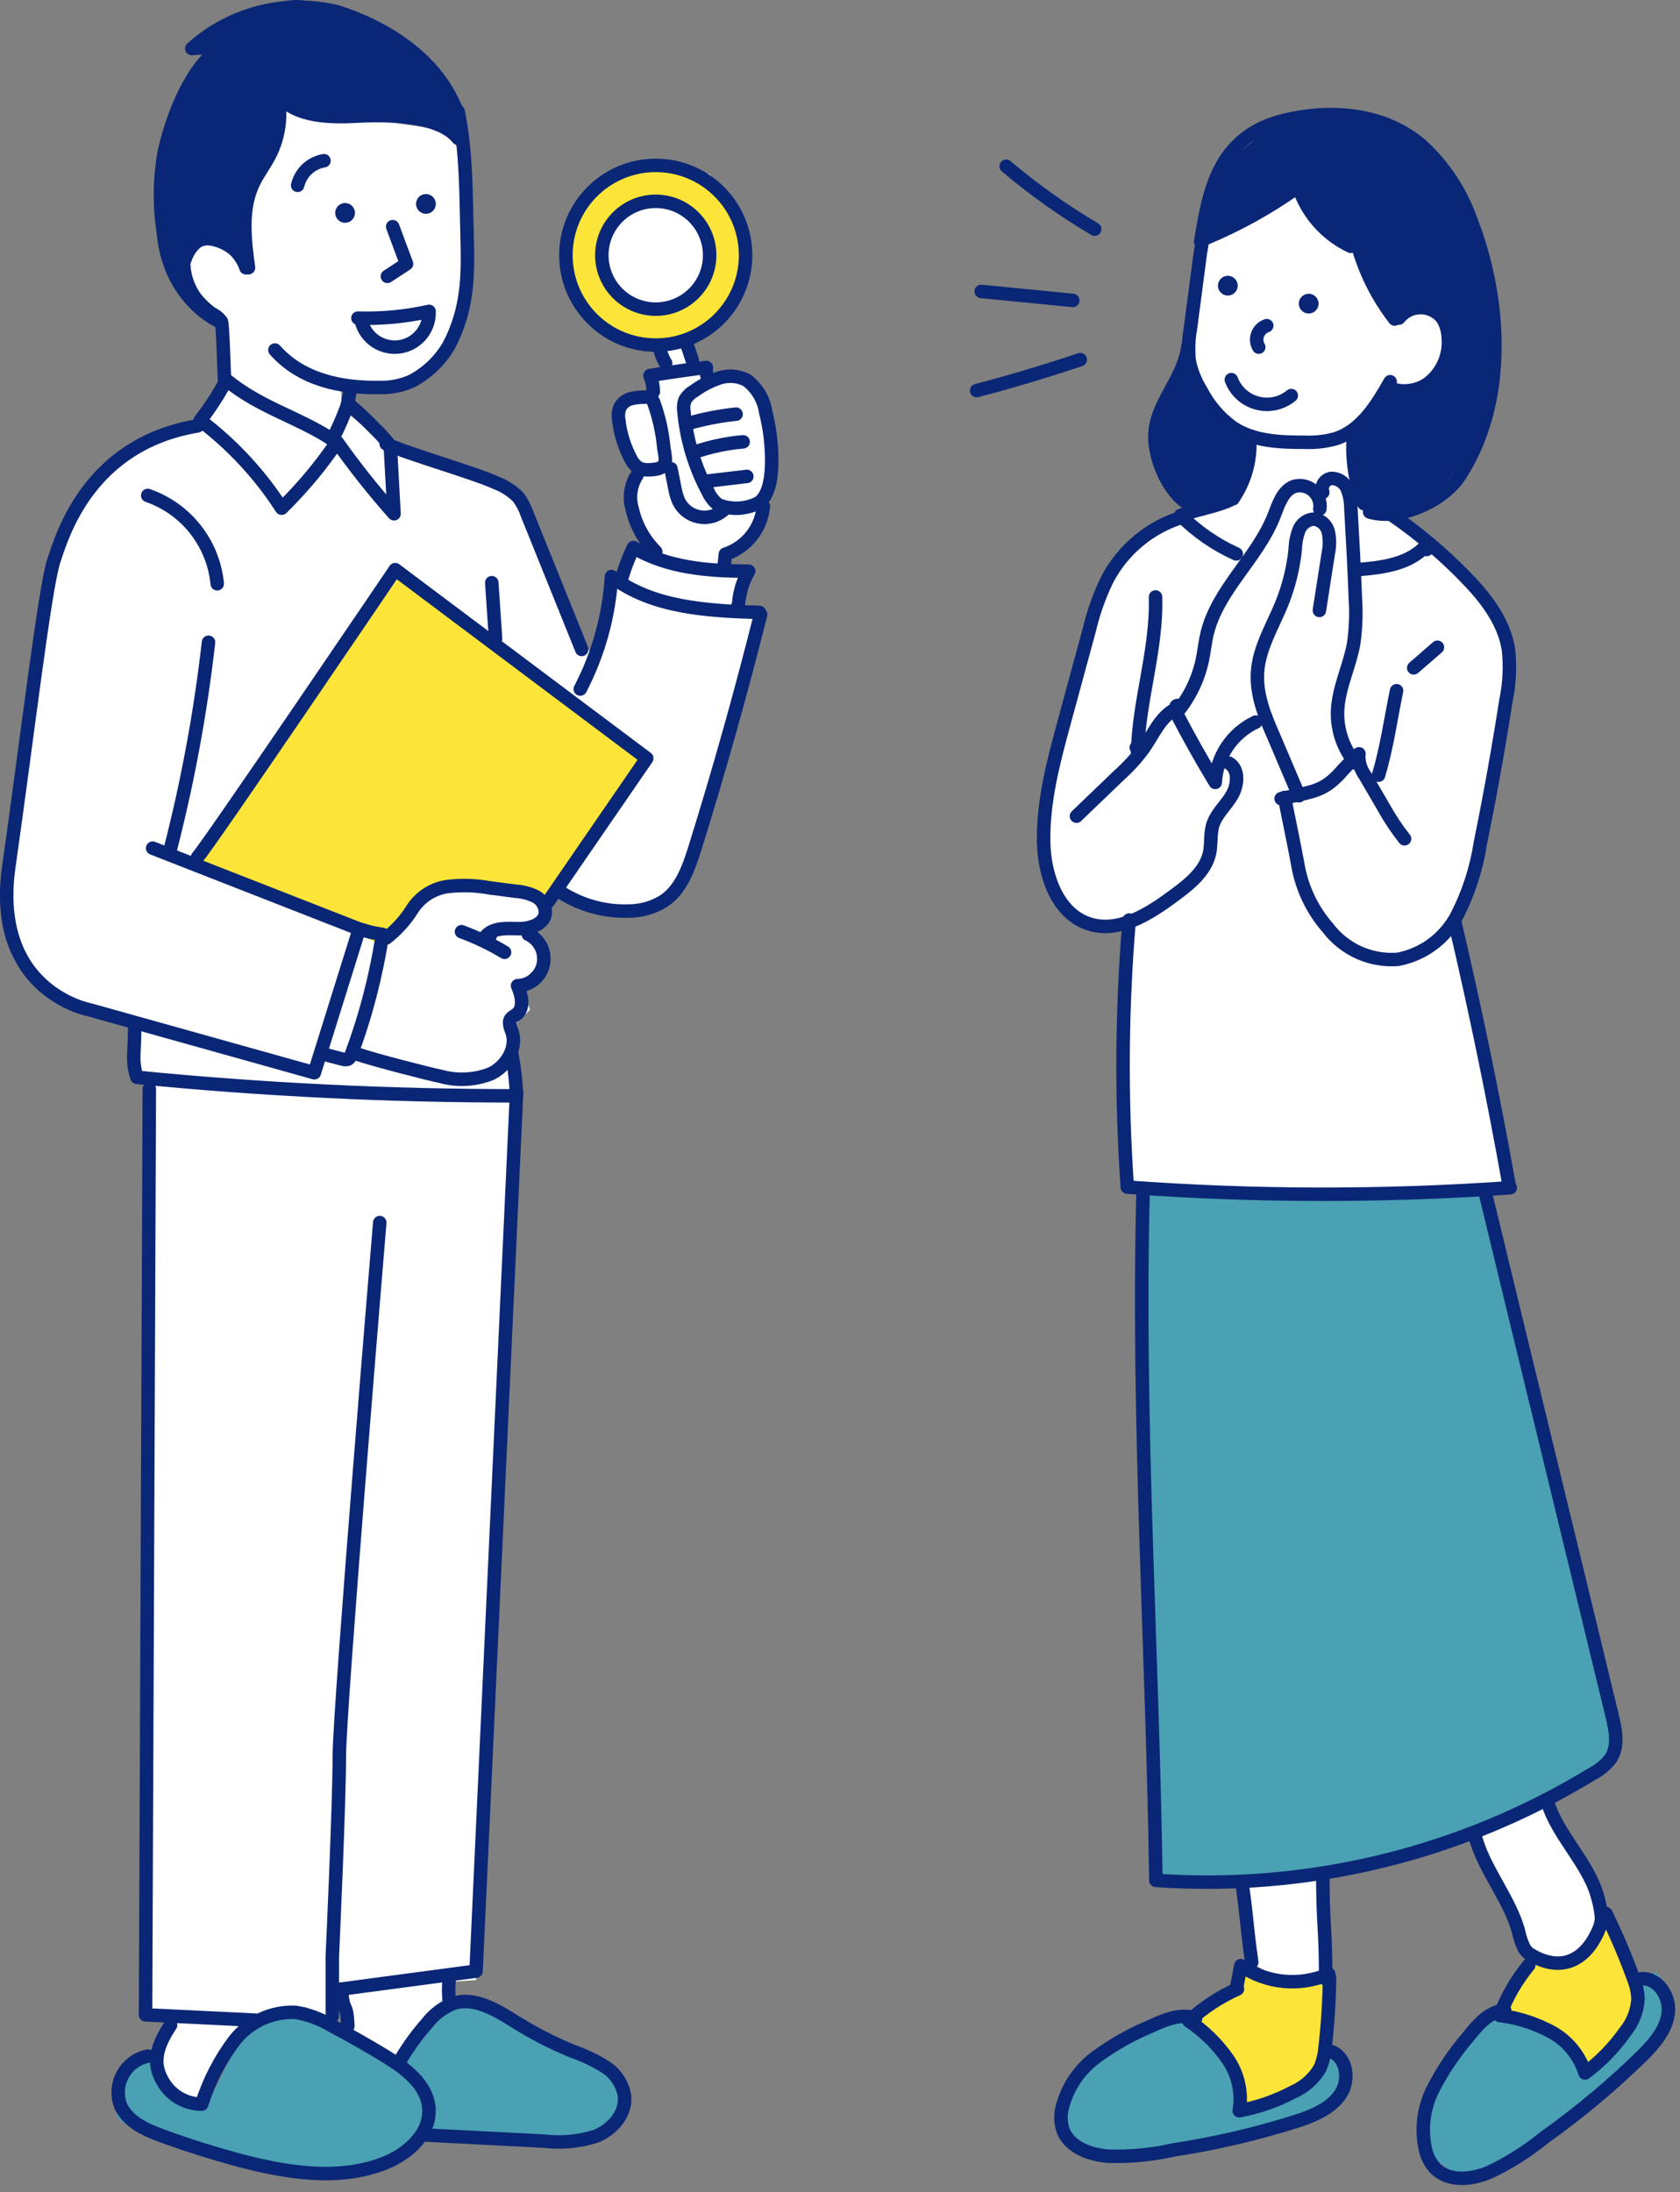 <svg width="187" height="244" viewBox="0 0 187 244" fill="none" xmlns="http://www.w3.org/2000/svg">
<rect x="0" y="0" width="187" height="244" fill="#808080" stroke="none"/>
<g clip-path="url(#clip0_1_2417)">
<g clip-path="url(#clip1_1_2417)">
<path d="M144.24 20.51C144.24 20.51 148.24 26.51 150.24 27.51L152.24 30.51L155.24 35.51L158.24 33.51C158.24 33.51 161.24 34.51 161.24 35.51V40.51L159.24 42.51C158.24 43.51 154.24 43.51 154.24 43.51L150.24 48.51V52.51L152.24 56.51C152.24 56.51 156.24 58.51 159.24 55.51C162.24 52.51 167.24 46.51 166.24 38.51C165.24 30.51 165.24 15.51 152.24 13.51C148.24 12.51 142.24 13.51 142.24 13.51L137.24 17.51L135.24 21.51L133.24 27.51L144.24 20.51Z" fill="#0A2676"/>
<path d="M132.24 40.51L134.24 44.51L135.24 46.51L139.24 48.51V51.51L137.24 55.51L134.24 56.51C134.24 56.51 130.24 54.51 129.24 52.51C128.24 50.51 129.24 45.51 129.24 45.51L132.24 40.51Z" fill="#0A2676"/>
<path d="M127.24 132.51H165.24L180.24 191.51C180.24 191.51 181.24 196.51 178.24 197.51C175.24 198.51 157.24 206.6 152.24 207.51C144.303 208.787 136.279 209.455 128.24 209.51L127.24 132.51Z" fill="#49A1B3"/>
<path d="M134.24 26.51L144.24 21.51L146.24 24.51L150.24 27.51L154.17 34.13L155.24 35.51L158.24 34.51C158.24 34.51 161.24 34.51 161.24 36.51C161.071 38.386 160.682 40.235 160.08 42.02C159.772 42.489 159.35 42.872 158.853 43.133C158.356 43.394 157.801 43.523 157.24 43.51H155.24L152.91 45.42L150.24 48.51V52.51L152.24 56.51L156.24 57.51L164.24 64.51C164.24 64.51 168.24 69.51 168.24 72.51C168.24 75.51 164.24 93.51 164.24 93.51L162.24 101.51V102.51L168.24 132.51H126.24L125.24 125.51L126.24 102.51C126.24 102.51 124.24 104.51 122.24 103.51C120.24 102.51 118.24 99.51 118.24 99.51C117.302 98.427 116.633 97.138 116.285 95.748C115.938 94.359 115.922 92.907 116.24 91.51C117.24 86.51 122.24 67.51 122.24 67.51L126.24 60.51L130.24 58.51L134.24 56.51L137.24 55.51L139.46 49.19L135.24 45.51L133.37 41.84L132.24 38.51L133.24 32.51L134.24 26.51Z" fill="white"/>
<path d="M139.24 219.51L143.24 220.51H148.24L147.24 225.51C147.24 225.51 147.24 230.51 146.24 231.51C145.377 232.163 144.323 232.514 143.24 232.51L138.24 234.51L137.24 229.51L132.24 224.51L138.24 221.51V218.51L139.24 219.51Z" fill="#FCE538"/>
<path d="M170.24 217.51C170.24 217.51 173.24 220.51 175.24 218.51C176.708 216.955 178.046 215.283 179.24 213.51L182.24 221.51V224.51L176.24 230.51L172.24 226.51L166.24 224.51L170.24 217.51Z" fill="#FCE538"/>
<path d="M132.24 224.51L136.42 228.02L137.78 231.51L138.24 234.51L143.24 233.51L147.24 229.51L149.24 228.51C149.24 228.51 150.24 228.51 149.24 231.51C148.24 234.51 144.24 235.51 142.24 236.51C140.24 237.51 124.24 240.51 124.24 240.51C124.24 240.51 120.24 240.51 119.24 238.51C118.24 236.51 119.24 232.51 119.24 232.51L122.24 228.51L127.24 226.51L132.24 224.51Z" fill="#49A1B3"/>
<path d="M176.24 230.51C176.205 229.877 176.001 229.265 175.649 228.737C175.297 228.209 174.811 227.786 174.24 227.51C172.778 226.694 171.433 225.685 170.24 224.51H166.24L159.24 232.51C159.24 232.51 157.24 236.51 158.24 238.51C159.24 240.51 160.24 240.51 161.24 241.51C162.24 242.51 164.24 242.51 165.24 242.51C166.24 242.51 172.24 237.51 172.24 237.51L185.24 226.51C185.694 225.21 186.029 223.871 186.24 222.51C186.24 221.51 184.24 219.51 184.24 219.51L182.44 220.83L182.24 224.51L176.24 230.51Z" fill="#49A1B3"/>
<path d="M164.24 204.51L172.24 200.51L178.24 210.51C178.24 210.51 178.94 214.83 177.59 216.17C176.24 217.51 175.24 218.51 174.24 218.51C172.879 218.299 171.54 217.964 170.24 217.51L167.24 210.51L164.24 205.51" fill="white"/>
<path d="M138.25 209.51L147.49 208.79L147.1 220.24H142.44L139.25 218.51L138.25 209.51Z" fill="white"/>
<path d="M136.67 32.9C137.277 32.9 137.77 32.408 137.77 31.8C137.77 31.193 137.277 30.7 136.67 30.7C136.062 30.7 135.57 31.193 135.57 31.8C135.57 32.408 136.062 32.9 136.67 32.9Z" fill="#0A2676"/>
<path d="M145.67 34.9C146.277 34.9 146.77 34.408 146.77 33.8C146.77 33.193 146.277 32.7 145.67 32.7C145.062 32.7 144.57 33.193 144.57 33.8C144.57 34.408 145.062 34.9 145.67 34.9Z" fill="#0A2676"/>
<path d="M137.74 221.4C135.756 222.286 133.929 223.488 132.33 224.96C134.019 226.084 135.48 227.516 136.64 229.18C137.811 230.86 138.278 232.931 137.94 234.95C140.036 234.568 142.06 233.863 143.94 232.86C145.201 232.316 146.253 231.379 146.94 230.19C147.198 229.587 147.369 228.951 147.45 228.3C147.775 225.592 147.955 222.868 147.99 220.14" stroke="#0A2676" stroke-width="1.5" stroke-linecap="round" stroke-linejoin="round"/>
<path d="M148.24 228.39C149.92 229.08 150.24 231.53 149.24 233.06C148.24 234.59 146.47 235.38 144.76 235.98C140.136 237.469 135.401 238.586 130.6 239.32C128.258 239.846 125.86 240.081 123.46 240.02C121.34 239.88 118.96 239.02 118.29 237.02C118.065 236.28 118.034 235.495 118.2 234.74C118.742 232.44 120.081 230.407 121.98 229C123.869 227.612 125.917 226.454 128.08 225.55C129.66 224.82 131.46 224.07 133.08 224.67" stroke="#0A2676" stroke-width="1.5" stroke-linecap="round" stroke-linejoin="round"/>
<path d="M172.24 200.51C173.24 204.12 176.75 207.34 177.77 210.95C178.025 211.756 178.189 212.588 178.26 213.43C178.261 213.889 178.162 214.343 177.97 214.76C176.42 218.43 173.62 219.49 170.43 217.61C170.105 217.437 169.837 217.173 169.66 216.85C169.376 216.279 169.168 215.674 169.04 215.05C168.16 211.57 165.12 207.99 164.24 204.51" stroke="#0A2676" stroke-width="1.5" stroke-linecap="round" stroke-linejoin="round"/>
<path d="M170.17 218.74C168.792 220.42 167.701 222.315 166.94 224.35C168.95 224.599 170.896 225.22 172.68 226.18C174.475 227.16 175.819 228.798 176.43 230.75C178.147 229.473 179.649 227.93 180.88 226.18C181.75 225.124 182.258 223.816 182.33 222.45C182.295 221.798 182.163 221.154 181.94 220.54C181.016 217.97 179.951 215.453 178.75 213" stroke="#0A2676" stroke-width="1.5" stroke-linecap="round" stroke-linejoin="round"/>
<path d="M182.7 220.26C184.51 220.12 185.87 222.18 185.7 223.99C185.53 225.8 184.28 227.3 183.02 228.6C179.56 232.011 175.831 235.137 171.87 237.95C170.011 239.473 167.973 240.763 165.8 241.79C163.85 242.62 161.33 242.91 159.8 241.41C159.265 240.851 158.886 240.161 158.7 239.41C158.148 237.112 158.428 234.692 159.49 232.58C160.556 230.493 161.865 228.54 163.39 226.76C164.47 225.39 165.74 223.92 167.48 223.76" stroke="#0A2676" stroke-width="1.5" stroke-linecap="round" stroke-linejoin="round"/>
<path d="M155.71 35.41C155.993 35.051 156.353 34.759 156.764 34.556C157.174 34.353 157.625 34.244 158.083 34.238C158.541 34.231 158.995 34.327 159.411 34.517C159.827 34.708 160.196 34.989 160.49 35.34C160.934 36.001 161.18 36.774 161.2 37.57C161.292 38.558 161.129 39.553 160.724 40.459C160.319 41.364 159.687 42.15 158.89 42.74C158.306 43.124 157.644 43.373 156.952 43.468C156.26 43.563 155.555 43.502 154.89 43.29" stroke="#0A2676" stroke-width="1.5" stroke-linecap="round" stroke-linejoin="round"/>
<path d="M133.65 26.89C134.53 21.57 135.45 15.19 143.01 13.38C148.25 12.12 154.09 12.64 158.18 16.15C160.657 18.404 162.545 21.229 163.68 24.38C167.22 33.46 167.79 44.84 162.45 52.99C160.58 55.84 155.72 57.99 152.45 56.99" stroke="#0A2676" stroke-width="1.5" stroke-linecap="round" stroke-linejoin="round"/>
<path d="M131 79.3C132.419 77.593 133.398 75.564 133.85 73.39C134.04 72.46 134.13 71.51 134.35 70.58C135.51 65.64 139.96 62.14 141.81 57.42C142.3 56.18 142.74 54.7 143.97 54.17C144.336 54.05 144.727 54.026 145.105 54.099C145.484 54.173 145.837 54.342 146.132 54.59C146.426 54.839 146.653 55.158 146.789 55.519C146.925 55.88 146.967 56.269 146.91 56.65" stroke="#0A2676" stroke-width="1.5" stroke-linecap="round" stroke-linejoin="round"/>
<path d="M144.59 88.58L141.77 81.95C140.77 79.69 139.83 77.33 139.97 74.88C140.13 72.16 141.64 69.73 142.67 67.21C143.451 65.27 143.956 63.23 144.17 61.15C144.188 60.412 144.33 59.682 144.59 58.99C144.724 58.648 144.954 58.352 145.252 58.138C145.55 57.923 145.903 57.799 146.27 57.78C146.653 57.831 147.011 57.998 147.295 58.259C147.58 58.52 147.777 58.863 147.86 59.24C148.02 59.999 148.02 60.782 147.86 61.54L146.86 67.95" stroke="#0A2676" stroke-width="1.5" stroke-linecap="round" stroke-linejoin="round"/>
<path d="M147.24 54.8C147.179 54.632 147.158 54.453 147.178 54.275C147.199 54.098 147.259 53.928 147.356 53.778C147.453 53.628 147.583 53.502 147.736 53.41C147.889 53.319 148.062 53.264 148.24 53.25C148.605 53.257 148.961 53.369 149.264 53.573C149.567 53.777 149.805 54.064 149.95 54.4C150.226 55.076 150.365 55.8 150.36 56.53C150.55 59.85 150.74 63.16 150.86 66.53C150.982 68.249 150.918 69.975 150.67 71.68C150.2 74.25 148.94 76.68 148.88 79.27C148.838 81.34 149.548 83.355 150.88 84.94" stroke="#0A2676" stroke-width="1.5" stroke-linecap="round" stroke-linejoin="round"/>
<path d="M142.6 88.9C146.25 88.09 147.15 88.09 148.95 86.29C149.68 85.455 150.454 84.661 151.27 83.91" stroke="#0A2676" stroke-width="1.5" stroke-linecap="round" stroke-linejoin="round"/>
<path d="M142.98 88.77C143.55 91.69 144.06 94.04 144.45 96.19C144.887 98.824 146.051 101.283 147.81 103.29C148.711 104.477 149.895 105.419 151.254 106.031C152.613 106.642 154.104 106.903 155.59 106.79C156.987 106.526 158.305 105.949 159.447 105.102C160.588 104.255 161.523 103.16 162.18 101.9C163.473 99.367 164.351 96.642 164.78 93.83C165.853 88.563 166.803 83.27 167.63 77.95C168.024 76.08 168.115 74.159 167.9 72.26C167.38 69.07 165.25 66.4 162.99 64.1C160.572 61.629 157.924 59.396 155.08 57.43" stroke="#0A2676" stroke-width="1.5" stroke-linecap="round" stroke-linejoin="round"/>
<path d="M137.24 55.51C135.37 56.43 133.37 56.66 131.41 57.37C133.198 59.166 135.299 60.62 137.61 61.66" stroke="#0A2676" stroke-width="1.5" stroke-linecap="round" stroke-linejoin="round"/>
<path d="M151.31 63.39C153.84 63.18 156.56 62.82 158.4 61.08C158.53 60.96 158.71 60.82 158.87 60.91C159.03 61 158.78 61.29 158.73 61.12" stroke="#0A2676" stroke-width="1.5" stroke-linecap="round" stroke-linejoin="round"/>
<path d="M153.45 86.29C154.37 83.2 154.8 80.04 155.45 76.89" stroke="#0A2676" stroke-width="1.5" stroke-linecap="round" stroke-linejoin="round"/>
<path d="M131.01 79.51C132.343 82.076 133.763 84.603 135.27 87.09C135.343 85.665 135.803 84.287 136.599 83.104C137.395 81.92 138.498 80.975 139.79 80.37" stroke="#0A2676" stroke-width="1.5" stroke-linecap="round" stroke-linejoin="round"/>
<path d="M136.79 84.95C137.95 85.61 137.79 87.38 137.13 88.52C136.47 89.66 135.36 90.6 134.98 91.88C134.7 92.88 134.84 93.88 134.65 94.88C134.24 96.94 132.43 98.39 130.74 99.64C127.95 101.72 124.56 103.9 121.25 102.85C117.72 101.73 116.25 97.49 116.17 93.79C116.07 89.21 117.28 84.72 118.48 80.3L121.25 70.12C121.704 68.182 122.371 66.3 123.24 64.51C124.121 62.828 125.332 61.341 126.801 60.138C128.27 58.935 129.967 58.041 131.79 57.51" stroke="#0A2676" stroke-width="1.5" stroke-linecap="round" stroke-linejoin="round"/>
<path d="M128.62 66.45C128.8 72.27 126.75 77.96 126.62 83.78C126.667 83.684 126.678 83.574 126.653 83.47C126.627 83.366 126.566 83.274 126.48 83.21" stroke="#0A2676" stroke-width="1.5" stroke-linecap="round" stroke-linejoin="round"/>
<path d="M119.82 90.85L124.59 86.27C125.572 85.391 126.463 84.416 127.25 83.36C128.37 81.78 129.14 79.78 130.88 78.91C131.01 78.84 131.17 78.74 131.16 78.59C131.15 78.44 130.83 78.59 130.95 78.64" stroke="#0A2676" stroke-width="1.5" stroke-linecap="round" stroke-linejoin="round"/>
<path d="M141 36.25C140.768 36.328 140.557 36.456 140.381 36.626C140.205 36.796 140.07 37.003 139.984 37.233C139.899 37.462 139.866 37.707 139.888 37.95C139.91 38.194 139.985 38.43 140.11 38.64" stroke="#0A2676" stroke-width="1.5" stroke-linecap="round" stroke-linejoin="round"/>
<path d="M134.24 26.51C137.786 25.034 141.156 23.17 144.29 20.95" stroke="#0A2676" stroke-width="1.5" stroke-linecap="round" stroke-linejoin="round"/>
<path d="M144.13 19.14C144.416 20.922 145.133 22.607 146.216 24.049C147.3 25.492 148.719 26.649 150.35 27.42" stroke="#0A2676" stroke-width="1.5" stroke-linecap="round" stroke-linejoin="round"/>
<path d="M150.72 25.61C151.436 29.216 152.984 32.606 155.24 35.51" stroke="#0A2676" stroke-width="1.5" stroke-linecap="round" stroke-linejoin="round"/>
<path d="M132.24 38.51C131.64 42.81 128.04 45.27 128.61 49.58C128.96 52.21 130.68 55.79 133.24 56.51" stroke="#0A2676" stroke-width="1.5" stroke-linecap="round" stroke-linejoin="round"/>
<path d="M139.12 49.3C139.155 51.515 138.498 53.686 137.24 55.51" stroke="#0A2676" stroke-width="1.5" stroke-linecap="round" stroke-linejoin="round"/>
<path d="M150.72 47.89C150.372 50.662 150.747 53.477 151.81 56.06" stroke="#0A2676" stroke-width="1.5" stroke-linecap="round" stroke-linejoin="round"/>
<path d="M151.24 83.95C151.199 84.829 151.464 85.695 151.99 86.4L153.99 89.83C154.673 91.074 155.459 92.258 156.34 93.37" stroke="#0A2676" stroke-width="1.5" stroke-linecap="round" stroke-linejoin="round"/>
<path d="M157.36 74.34L160 72.05" stroke="#0A2676" stroke-width="1.5" stroke-linecap="round" stroke-linejoin="round"/>
<path d="M161.97 102.81C164.23 112.443 166.23 122.133 167.97 131.88" stroke="#0A2676" stroke-width="1.5" stroke-linecap="round" stroke-linejoin="round"/>
<path d="M125.69 102.41C124.855 112.3 124.785 122.239 125.48 132.14C139.67 133.178 153.917 133.202 168.11 132.21" stroke="#0A2676" stroke-width="1.5" stroke-linecap="round" stroke-linejoin="round"/>
<path d="M120.24 40.03C116.44 41.31 112.597 42.46 108.71 43.48" stroke="#0A2676" stroke-width="1.5" stroke-linecap="round" stroke-linejoin="round"/>
<path d="M119.41 33.44L109.22 32.44" stroke="#0A2676" stroke-width="1.5" stroke-linecap="round" stroke-linejoin="round"/>
<path d="M121.85 25.51C118.377 23.456 115.082 21.114 112 18.51" stroke="#0A2676" stroke-width="1.5" stroke-linecap="round" stroke-linejoin="round"/>
<path d="M127.24 132.51C126.56 158.13 128.3 183.69 128.66 209.31C145.716 210.499 162.719 206.339 177.3 197.41C178.085 197.004 178.769 196.426 179.3 195.72C180.18 194.35 179.83 192.56 179.44 190.97C174.87 172.04 169.83 151.44 165.26 132.51" stroke="#0A2676" stroke-width="1.5" stroke-linecap="round" stroke-linejoin="round"/>
<path d="M137.06 42.26C137.296 42.893 137.681 43.46 138.182 43.914C138.682 44.368 139.285 44.695 139.938 44.868C140.591 45.041 141.276 45.056 141.936 44.91C142.596 44.764 143.211 44.462 143.73 44.03" stroke="#0A2676" stroke-width="1.5" stroke-linecap="round" stroke-linejoin="round"/>
<path d="M134.24 24.51L133.61 28.16L132.5 36.62C132.285 37.794 132.245 38.994 132.38 40.18C132.615 41.354 133.062 42.476 133.7 43.49C134.527 45.105 135.722 46.502 137.19 47.57C139.49 49.11 142.42 49.24 145.19 49.23C146.36 49.282 147.53 49.15 148.66 48.84C151.52 47.93 153.26 45.1 154.74 42.49" stroke="#0A2676" stroke-width="1.5" stroke-linecap="round" stroke-linejoin="round"/>
<path d="M137.65 221.23L138.11 218.8C139.526 219.78 141.169 220.38 142.883 220.545C144.596 220.709 146.324 220.432 147.9 219.74" stroke="#0A2676" stroke-width="1.5" stroke-linecap="round" stroke-linejoin="round"/>
<path d="M147.56 220.28C147.56 214.46 147.24 214.34 147.24 208.51" stroke="#0A2676" stroke-width="1.5" stroke-linecap="round" stroke-linejoin="round"/>
<path d="M138.24 209.51C138.93 214.51 138.64 213.42 139.33 218.43" stroke="#0A2676" stroke-width="1.5" stroke-linecap="round" stroke-linejoin="round"/>
</g>
<g clip-path="url(#clip2_1_2417)">
<path d="M31.99 11.41L35.99 12.41L41.99 13.41L48.99 14.41L50.99 16.41L51.99 31.41C51.99 31.41 50.99 38.41 48.99 40.41C46.999 42.072 44.566 43.114 41.99 43.41H37.99V45.41L43.99 50.41L55.99 54.41L58.99 56.41L65.99 73.41L68.99 64.41L70.99 61.41L76.99 63.41L82.99 64.41V68.41H84.99L76.99 94.41C76.99 94.41 75.99 99.41 73.99 100.41C71.99 101.41 68.99 101.41 65.99 100.41C62.99 99.41 62.53 98.79 62.53 98.79L60.99 100.41V102.41H58.99L59.99 107.41L57.99 109.41L58.99 112.41L56.99 114.41V122.41L14.99 119.41V113.41C14.99 113.41 0.99 111.41 0.99 104.41C0.99 97.41 3.99 77.41 3.99 77.41C3.99 77.41 5.99 64.41 6.99 61.41C8.217 58.186 9.901 55.155 11.99 52.41C13.91 50.96 15.913 49.624 17.99 48.41L21.99 47.41L24.99 43.41V35.41L21.99 32.41C21.99 32.41 19.99 28.41 20.99 27.41C21.509 26.84 22.222 26.483 22.99 26.41L26.99 28.41L27.99 21.41L30.99 16.41L31.99 11.41Z" fill="white"/>
<path d="M21.99 95.41L44.99 63.41L71.99 84.41L60.99 100.41L55.99 99.41L48.99 98.41L45.99 101.41L42.99 105.41L22.99 96.41" fill="#FCE538"/>
<path d="M22.99 234.41L25.99 228.41L27.99 225.41L31.99 224.41C31.99 224.41 37.99 224.41 37.99 225.41C37.99 226.41 41.99 228.41 43.99 229.41C45.99 230.41 46.99 233.41 46.99 233.41C46.99 233.41 48.99 236.41 46.99 238.41C44.99 240.41 43.99 240.41 39.99 241.41C35.99 242.41 30.99 241.41 30.99 241.41L17.99 238.41C17.99 238.41 12.99 236.41 12.99 235.41V231.41L14.99 229.41H16.99L18.99 232.41L20.99 234.41H22.99Z" fill="#49A1B3"/>
<path d="M27.99 225.41L18.99 224.41L17.99 228.41L18.22 231.31L20.12 233.53L22.99 234.41L24.99 229.41L27.99 225.41Z" fill="white"/>
<path d="M37.99 222.41L38.99 226.41L44.5 230.04L46.99 225.41L49.99 223.41V220.41L37.99 221.41V222.41Z" fill="white"/>
<path d="M49.99 223.41H54.99C55.99 223.41 59.99 226.41 59.99 226.41L64.99 228.41C64.99 228.41 67.99 229.41 68.99 231.41C69.99 233.41 69.99 232.41 68.99 234.41C67.99 236.41 66.99 238.41 64.99 238.41H56.99L47.5 238.12L47.99 233.41L44.49 230.05L49.99 223.41Z" fill="#49A1B3"/>
<path d="M16.99 120.41L57.99 122.41L52.99 220.41L37.99 221.41L36.73 225.28L33.99 223.41L29.99 224.41L27.99 225.41L15.99 223.41L16.99 132.41V120.41Z" fill="white"/>
<path d="M26.99 28.41C26.99 28.41 24.99 26.41 23.99 26.41C22.944 26.583 21.931 26.921 20.99 27.41L19.99 30.41L17.99 25.41C17.99 25.41 17.99 17.41 18.99 14.41C19.99 11.41 23.99 5.41 23.99 5.41L21.99 4.41C21.99 4.41 30.99 -1.59 34.99 0.41C38.99 2.41 45.99 6.41 45.99 6.41L50.99 11.41L51.99 15.41L46.99 13.41C46.99 13.41 41.59 13.04 39.79 12.72C38.165 12.552 36.526 12.552 34.9 12.72L31.99 11.41L30.99 14.41L28.99 18.41L26.99 23.41V28.41Z" fill="#0A2676"/>
<path d="M23.99 36.41C23.99 36.41 14.99 32.41 17.99 19.41L18.99 23.41L19.23 28.73L22.99 34.41L24.99 35.41L23.99 36.41Z" fill="#0A2676"/>
<path d="M36.99 0.41C36.99 0.41 48.14 2.99 51.57 12.2L39.99 6.41L36.99 0.41Z" fill="#0A2676"/>
<path d="M72.99 61.41L70.99 58.41L69.99 54.41L70.99 52.41L68.99 47.41V44.41H72.99V41.41H74.99L73.99 38.41L68.99 37.41C68.99 37.41 64.99 35.41 64.99 34.41C64.99 33.41 61.99 30.41 62.99 27.41C63.99 24.41 65.99 18.41 70.99 18.41C73.691 18.351 76.387 18.688 78.99 19.41L81.99 23.41L82.99 27.41V30.41L80.99 34.41L78.99 36.41L75.99 38.41L76.99 40.41L78.99 41.41V42.41H81.99C81.99 42.41 84.99 43.41 84.99 44.41C85.225 46.095 85.559 47.764 85.99 49.41V52.41L84.99 56.41L83.99 59.41L81.99 61.41H79.99L80.99 63.41L73.39 61.97L72.99 61.41Z" fill="white"/>
<path d="M72.99 38.41C78.513 38.41 82.99 33.933 82.99 28.41C82.99 22.887 78.513 18.41 72.99 18.41C67.467 18.41 62.99 22.887 62.99 28.41C62.99 33.933 67.467 38.41 72.99 38.41Z" fill="#FCE538"/>
<path d="M72.99 34.41C76.304 34.41 78.99 31.724 78.99 28.41C78.99 25.096 76.304 22.41 72.99 22.41C69.677 22.41 66.99 25.096 66.99 28.41C66.99 31.724 69.677 34.41 72.99 34.41Z" fill="white"/>
<path d="M38.41 24.8C39.018 24.8 39.51 24.307 39.51 23.7C39.51 23.092 39.018 22.6 38.41 22.6C37.803 22.6 37.31 23.092 37.31 23.7C37.31 24.307 37.803 24.8 38.41 24.8Z" fill="#0A2676"/>
<path d="M47.41 23.8C48.018 23.8 48.51 23.307 48.51 22.7C48.51 22.092 48.018 21.6 47.41 21.6C46.803 21.6 46.31 22.092 46.31 22.7C46.31 23.307 46.803 23.8 47.41 23.8Z" fill="#0A2676"/>
<path d="M20.9 27.29C20.664 27.573 20.521 27.923 20.49 28.29C20.333 29.573 20.54 30.875 21.088 32.046C21.637 33.217 22.504 34.209 23.59 34.91C24.005 35.112 24.364 35.41 24.64 35.78C24.81 36.07 24.96 42.03 24.99 42.36" stroke="#0A2676" stroke-width="1.5" stroke-linecap="round" stroke-linejoin="round"/>
<path d="M27.38 29.81C26.65 27.54 22.99 24.41 20.99 26.41" stroke="#0A2676" stroke-width="1.5" stroke-linecap="round" stroke-linejoin="round"/>
<path d="M50.99 12.41C51.92 16.89 51.861 21.61 51.99 26.18C52.12 30.75 52.09 34.35 49.99 38.41C49.017 40.108 47.581 41.495 45.851 42.41C44.761 42.904 43.576 43.15 42.38 43.13C37.96 43.22 33.531 42.28 30.601 38.96" stroke="#0A2676" stroke-width="1.5" stroke-linecap="round" stroke-linejoin="round"/>
<path d="M18.99 29.41C17.806 25.445 17.549 21.26 18.24 17.18C19.06 13.18 21.24 7.41 24.69 5.18L21.35 5.4C23.378 3.575 25.796 2.237 28.42 1.49C31.044 0.743 33.805 0.606 36.49 1.09C41.84 2.09 48.62 7.73 51.02 12.62" stroke="#0A2676" stroke-width="1.5" stroke-linecap="round" stroke-linejoin="round"/>
<path d="M36.99 48.93C33.18 46.41 28.99 45.41 25.2 42.3C24.359 43.879 23.385 45.385 22.29 46.8C25.86 49.499 28.927 52.807 31.35 56.57C33.646 54.323 35.71 51.85 37.51 49.19C39.48 51.97 41.6 54.64 43.86 57.19L43.49 50.46C43.487 50.119 43.426 49.781 43.31 49.46C42.802 48.813 42.247 48.205 41.65 47.64C40.733 46.677 39.758 45.772 38.73 44.93C38.245 46.303 37.664 47.639 36.99 48.93V48.93Z" stroke="#0A2676" stroke-width="1.5" stroke-linecap="round" stroke-linejoin="round"/>
<path d="M57.5 121.62L52.99 219.41L37.99 221.41" stroke="#0A2676" stroke-width="1.5" stroke-linecap="round" stroke-linejoin="round"/>
<path d="M36.99 224.41V217.78C36.99 217.78 37.77 200.89 37.77 195.49C37.77 190.09 42.27 136.09 42.27 136.09" stroke="#0A2676" stroke-width="1.5" stroke-linecap="round" stroke-linejoin="round"/>
<path d="M16.62 121.22L16.2 224.28L28.43 224.87" stroke="#0A2676" stroke-width="1.5" stroke-linecap="round" stroke-linejoin="round"/>
<path d="M42.99 49.41C45.33 50.51 52.91 52.66 55.25 53.76C56.173 54.111 57.008 54.657 57.7 55.36C58.13 55.949 58.467 56.6 58.7 57.29L64.75 72.29" stroke="#0A2676" stroke-width="1.5" stroke-linecap="round" stroke-linejoin="round"/>
<path d="M64.59 76.7C66.614 72.813 67.797 68.544 68.06 64.17C72.61 67.68 78.78 67.99 84.53 68.17" stroke="#0A2676" stroke-width="1.5" stroke-linecap="round" stroke-linejoin="round"/>
<path d="M84.66 68.41C82.474 77.13 80.037 85.797 77.351 94.41C76.631 96.7 75.75 99.18 73.7 100.41C72.602 101.046 71.36 101.391 70.091 101.41C67.436 101.518 64.811 100.821 62.56 99.41" stroke="#0A2676" stroke-width="1.5" stroke-linecap="round" stroke-linejoin="round"/>
<path d="M21.99 95.41C22.99 94.41 43.99 63.41 43.99 63.41L71.99 84.41L60.99 100.41" stroke="#0A2676" stroke-width="1.5" stroke-linecap="round" stroke-linejoin="round"/>
<path d="M16.44 55.15C18.537 55.875 20.38 57.187 21.752 58.93C23.124 60.672 23.967 62.772 24.18 64.98" stroke="#0A2676" stroke-width="1.5" stroke-linecap="round" stroke-linejoin="round"/>
<path d="M23.21 71.49C22.332 79.218 20.922 86.876 18.99 94.41" stroke="#0A2676" stroke-width="1.5" stroke-linecap="round" stroke-linejoin="round"/>
<path d="M16.99 94.41L39.99 103.41L34.99 119.41L9.99 112.41C9.99 112.41 -1.01 110.41 0.99 96.41C2.99 82.41 4.99 65.41 5.99 62.41C6.99 59.41 9.99 49.41 21.99 47.41" stroke="#0A2676" stroke-width="1.5" stroke-linecap="round" stroke-linejoin="round"/>
<path d="M42.99 104.41C44.108 103.544 45.069 102.492 45.83 101.3C46.249 100.615 46.81 100.027 47.476 99.579C48.142 99.13 48.898 98.83 49.69 98.7C51.291 98.494 52.913 98.537 54.5 98.83L57.41 99.21C58.178 99.255 58.929 99.452 59.62 99.79C59.962 99.967 60.245 100.238 60.437 100.571C60.629 100.905 60.72 101.286 60.7 101.67C60.54 102.93 58.94 103.39 57.7 103.37C56.46 103.35 54.94 103.22 54.1 104.18L54.6 104.09" stroke="#0A2676" stroke-width="1.5" stroke-linecap="round" stroke-linejoin="round"/>
<path d="M51.37 103.71C53.035 104.322 54.638 105.089 56.16 106" stroke="#0A2676" stroke-width="1.5" stroke-linecap="round" stroke-linejoin="round"/>
<path d="M58.8 104C59.414 104.285 59.914 104.769 60.218 105.374C60.521 105.979 60.611 106.669 60.474 107.332C60.336 107.995 59.978 108.591 59.458 109.025C58.938 109.458 58.287 109.703 57.61 109.72C58.04 110.72 58.4 112.14 57.54 112.87C57.29 113.08 56.95 113.21 56.79 113.5C56.63 113.79 56.79 114.4 56.98 114.84C57.61 116.63 56.38 118.68 54.67 119.51C52.891 120.223 50.927 120.332 49.08 119.82C47.36 119.46 41.65 117.97 39.99 117.41" stroke="#0A2676" stroke-width="1.5" stroke-linecap="round" stroke-linejoin="round"/>
<path d="M40.3 103.49C41.039 103.733 41.799 103.907 42.57 104.01C41.878 108.577 40.715 113.061 39.1 117.39C39.049 117.591 38.928 117.768 38.76 117.89C38.553 117.965 38.327 117.965 38.12 117.89L36.38 117.44" stroke="#0A2676" stroke-width="1.5" stroke-linecap="round" stroke-linejoin="round"/>
<path d="M69.231 64.26C69.569 63.125 69.997 62.018 70.51 60.95C74.3 63.23 78.911 63.57 83.331 63.58C82.681 64.697 82.301 65.95 82.221 67.24C82.199 67.322 82.166 67.399 82.12 67.47C82.12 67.55 82.12 67.67 82.19 67.68C82.26 67.69 82.29 67.53 82.19 67.56" stroke="#0A2676" stroke-width="1.5" stroke-linecap="round" stroke-linejoin="round"/>
<path d="M72.991 61.41C71.677 60.096 70.764 58.434 70.361 56.62C70.178 55.998 70.131 55.343 70.225 54.701C70.318 54.059 70.548 53.445 70.9 52.9" stroke="#0A2676" stroke-width="1.5" stroke-linecap="round" stroke-linejoin="round"/>
<path d="M72.33 52.29C71.917 52.338 71.498 52.272 71.12 52.1C70.732 51.861 70.422 51.513 70.23 51.1C69.498 49.734 69.036 48.24 68.87 46.7C68.79 46.264 68.828 45.815 68.98 45.4C69.094 45.159 69.259 44.945 69.463 44.773C69.666 44.6 69.904 44.473 70.16 44.4C70.666 44.267 71.187 44.203 71.71 44.21C71.94 44.161 72.181 44.202 72.382 44.324C72.583 44.447 72.729 44.642 72.79 44.87C73.364 46.484 73.733 48.164 73.89 49.87C74.18 51.41 74.32 52.23 72.33 52.29Z" stroke="#0A2676" stroke-width="1.5" stroke-linecap="round" stroke-linejoin="round"/>
<path d="M79.99 56.21C79.496 55.849 79.103 55.367 78.85 54.81C77.343 52.025 76.417 48.963 76.13 45.81C76.055 45.384 76.093 44.946 76.24 44.54C76.474 44.12 76.82 43.773 77.24 43.54C78.093 42.911 79.037 42.419 80.04 42.08C80.542 41.912 81.072 41.846 81.6 41.888C82.127 41.929 82.641 42.076 83.111 42.32C84.25 43.165 85.008 44.427 85.22 45.83C85.666 47.592 85.894 49.402 85.9 51.22C85.9 52.63 85.76 55 84.49 55.94C83.804 56.306 83.046 56.519 82.27 56.566C81.493 56.612 80.716 56.491 79.99 56.21V56.21Z" stroke="#0A2676" stroke-width="1.5" stroke-linecap="round" stroke-linejoin="round"/>
<path d="M76.731 47.1C78.432 46.616 80.171 46.282 81.93 46.1" stroke="#0A2676" stroke-width="1.5" stroke-linecap="round" stroke-linejoin="round"/>
<path d="M77.34 50.32C79.08 49.721 80.887 49.339 82.72 49.18" stroke="#0A2676" stroke-width="1.5" stroke-linecap="round" stroke-linejoin="round"/>
<path d="M78.83 53.54L83.13 53.03" stroke="#0A2676" stroke-width="1.5" stroke-linecap="round" stroke-linejoin="round"/>
<path d="M80.59 63.16L80.74 61.69C81.893 61.309 82.908 60.598 83.66 59.645C84.412 58.692 84.867 57.539 84.97 56.33" stroke="#0A2676" stroke-width="1.5" stroke-linecap="round" stroke-linejoin="round"/>
<path d="M72.721 43.6C72.709 42.982 72.584 42.372 72.351 41.8C74.441 41.46 76.52 41.16 78.62 40.9C78.592 41.27 78.629 41.643 78.731 42" stroke="#0A2676" stroke-width="1.5" stroke-linecap="round" stroke-linejoin="round"/>
<path d="M74.68 52.17L75.11 54.31C75.19 54.801 75.328 55.281 75.52 55.74C75.737 56.206 76.064 56.614 76.472 56.927C76.88 57.24 77.358 57.45 77.865 57.538C78.372 57.627 78.893 57.591 79.383 57.435C79.873 57.278 80.318 57.006 80.68 56.64" stroke="#0A2676" stroke-width="1.5" stroke-linecap="round" stroke-linejoin="round"/>
<path d="M73.52 39.11C73.65 39.574 73.842 40.018 74.091 40.43" stroke="#0A2676" stroke-width="1.5" stroke-linecap="round" stroke-linejoin="round"/>
<path d="M76.52 38.51L77.05 40.1" stroke="#0A2676" stroke-width="1.5" stroke-linecap="round" stroke-linejoin="round"/>
<path d="M72.99 38.41C78.513 38.41 82.99 33.933 82.99 28.41C82.99 22.887 78.513 18.41 72.99 18.41C67.467 18.41 62.99 22.887 62.99 28.41C62.99 33.933 67.467 38.41 72.99 38.41Z" stroke="#0A2676" stroke-width="1.5" stroke-linecap="round" stroke-linejoin="round"/>
<path d="M72.99 34.41C76.304 34.41 78.99 31.724 78.99 28.41C78.99 25.096 76.304 22.41 72.99 22.41C69.677 22.41 66.99 25.096 66.99 28.41C66.99 31.724 69.677 34.41 72.99 34.41Z" stroke="#0A2676" stroke-width="1.5" stroke-linecap="round" stroke-linejoin="round"/>
<path d="M14.99 114.41C14.99 117.41 14.64 118 15.24 119.92C29.24 121.29 43.24 121.98 57.24 121.98" stroke="#0A2676" stroke-width="1.5" stroke-linecap="round" stroke-linejoin="round"/>
<path d="M56.99 117.41C57.247 118.825 57.414 120.254 57.49 121.69" stroke="#0A2676" stroke-width="1.5" stroke-linecap="round" stroke-linejoin="round"/>
<path d="M54.74 64.86L55.16 71.08" stroke="#0A2676" stroke-width="1.5" stroke-linecap="round" stroke-linejoin="round"/>
<path d="M27.66 29.8C27.23 26.65 26.83 23.3 28.18 20.43C28.7 19.32 29.47 18.34 30.03 17.24C31.075 15.192 31.382 12.847 30.9 10.6C32.99 13.08 36.73 13.09 39.96 12.92C43.19 12.75 48.96 12.84 50.96 15.38" stroke="#0A2676" stroke-width="1.5" stroke-linecap="round" stroke-linejoin="round"/>
<path d="M43.71 25.23L45.25 29.37L43.12 30.76" stroke="#0A2676" stroke-width="1.5" stroke-linecap="round" stroke-linejoin="round"/>
<path d="M18.99 225.41C16.99 228.41 17.22 230.08 18.09 231.63C18.52 232.411 19.151 233.063 19.917 233.519C20.684 233.974 21.558 234.216 22.45 234.22C23.241 231.702 24.451 229.335 26.03 227.22C26.83 226.17 27.871 225.329 29.065 224.769C30.26 224.208 31.572 223.944 32.89 224C34.334 224.24 35.718 224.752 36.97 225.51C38.97 226.57 40.95 227.697 42.91 228.89C45.14 230.25 47.55 232.06 47.74 234.67C47.95 237.5 45.39 239.79 42.74 240.82C37.59 242.82 31.74 241.82 26.46 240.42C23.67 239.66 20.9 238.79 18.18 237.8C16.31 237.13 14.3 236.24 13.45 234.45C13.226 233.889 13.127 233.286 13.161 232.683C13.195 232.08 13.361 231.491 13.647 230.959C13.933 230.427 14.332 229.964 14.816 229.603C15.301 229.242 15.858 228.992 16.45 228.87" stroke="#0A2676" stroke-width="1.5" stroke-linecap="round" stroke-linejoin="round"/>
<path d="M37.99 221.41C38.24 224.33 38.58 222.59 38.72 225.52" stroke="#0A2676" stroke-width="1.5" stroke-linecap="round" stroke-linejoin="round"/>
<path d="M44.68 229.12C45.51 227.736 46.464 226.431 47.53 225.22C48.285 224.24 49.285 223.478 50.43 223.01C52.87 222.2 55.37 223.82 57.55 225.17C59.528 226.398 61.605 227.459 63.76 228.34C65.021 228.777 66.229 229.354 67.36 230.06C67.926 230.414 68.41 230.885 68.781 231.44C69.151 231.995 69.4 232.622 69.51 233.28C69.73 235.28 68.17 237.05 66.33 237.79C64.445 238.386 62.453 238.57 60.49 238.33L47.58 237.67" stroke="#0A2676" stroke-width="1.5" stroke-linecap="round" stroke-linejoin="round"/>
<path d="M49.99 222.59C49.92 221.865 49.92 221.135 49.99 220.41" stroke="#0A2676" stroke-width="1.5" stroke-linecap="round" stroke-linejoin="round"/>
<path d="M39.84 35.41C42.501 35.492 45.162 35.24 47.76 34.66C47.799 35.636 47.463 36.59 46.822 37.327C46.18 38.064 45.281 38.528 44.309 38.624C43.337 38.719 42.365 38.44 41.592 37.843C40.819 37.245 40.303 36.375 40.15 35.41" stroke="#0A2676" stroke-width="1.5" stroke-linecap="round" stroke-linejoin="round"/>
<path d="M33.13 20.63C33.295 19.936 33.661 19.305 34.182 18.818C34.703 18.331 35.356 18.008 36.06 17.89" stroke="#0A2676" stroke-width="1.5" stroke-linecap="round" stroke-linejoin="round"/>
<path d="M20.59 28.88C20.772 28.279 21.09 27.728 21.52 27.27C21.697 27.066 21.911 26.896 22.15 26.77C22.662 26.55 23.232 26.508 23.77 26.65C24.993 26.908 26.083 27.596 26.84 28.59" stroke="#0A2676" stroke-width="1.5" stroke-linecap="round" stroke-linejoin="round"/>
<path d="M38.99 43.41L38.71 44.91" stroke="#0A2676" stroke-width="1.5" stroke-linecap="round" stroke-linejoin="round"/>
</g>
</g>
<defs>
<clipPath id="clip0_1_2417">
<rect width="186.46" height="243.22" fill="white"/>
</clipPath>
<clipPath id="clip1_1_2417">
<rect width="78.46" height="231.22" fill="white" transform="translate(108 12)"/>
</clipPath>
<clipPath id="clip2_1_2417">
<rect width="86.64" height="242.71" fill="white"/>
</clipPath>
</defs>
</svg>

